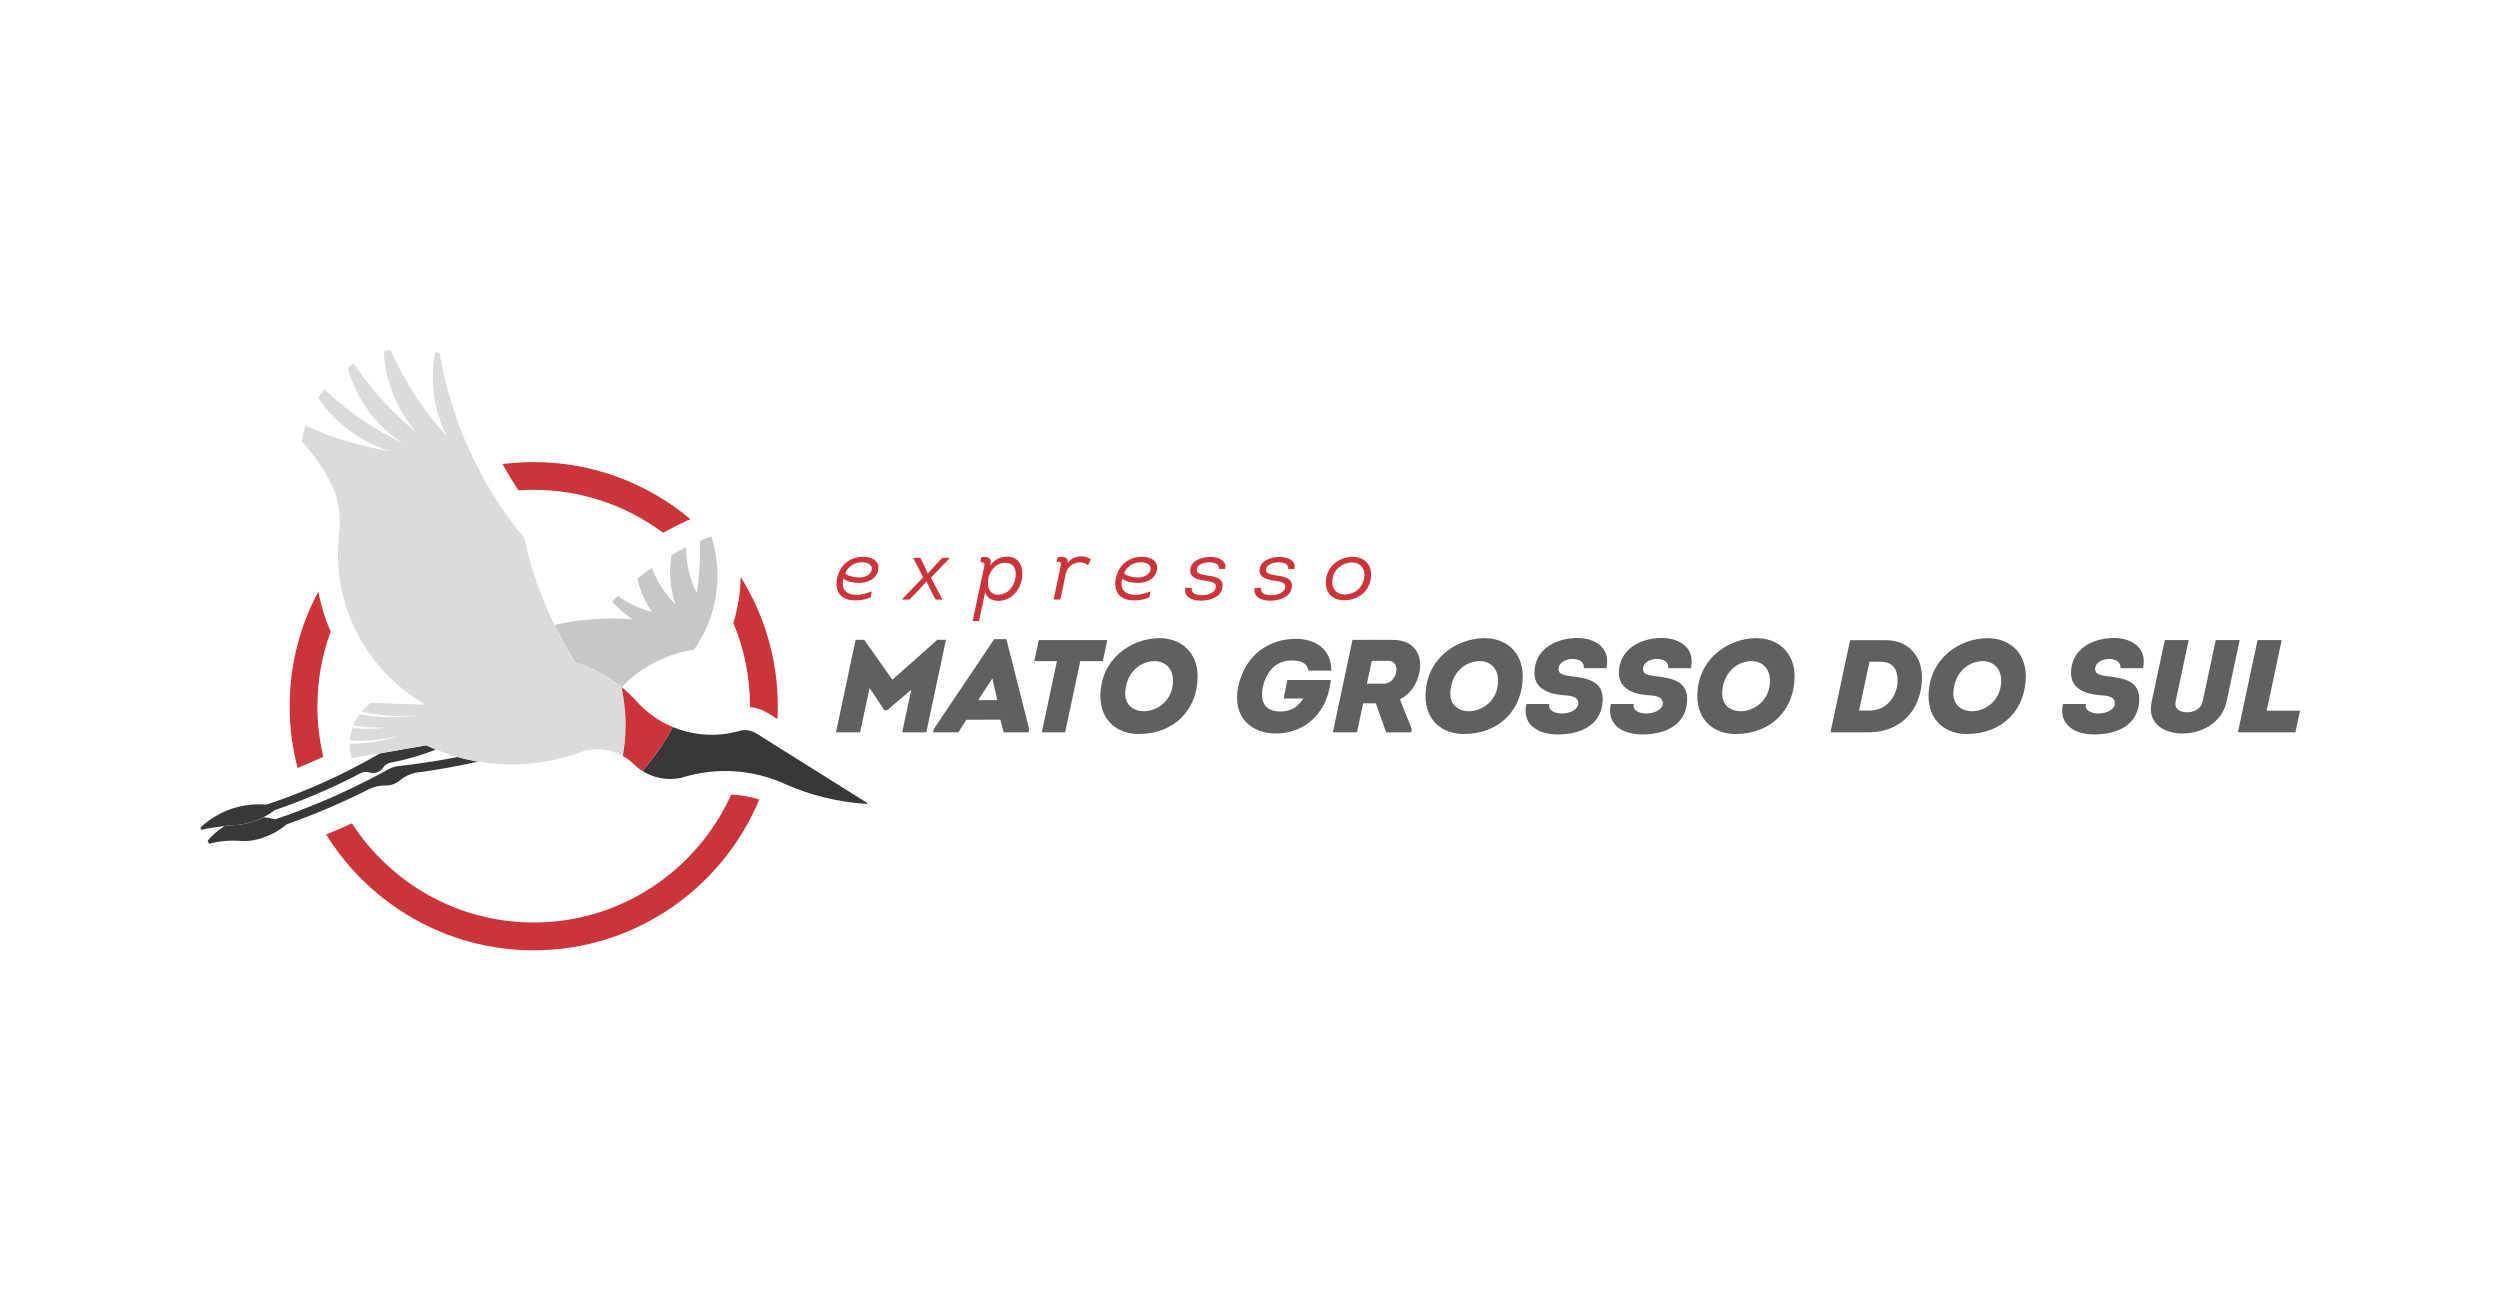 <svg width="250" height="130" viewBox="0 0 250 130" fill="none" xmlns="http://www.w3.org/2000/svg">
<path d="M85.904 57.748C86.379 57.748 86.997 57.574 87.161 57.035C87.325 56.454 86.717 56.227 86.2 56.227C85.471 56.227 84.838 56.602 84.526 57.336C84.811 57.621 85.429 57.742 85.904 57.742V57.748ZM87.082 59.728C86.559 59.96 86.047 60.034 85.561 60.039C84.051 60.066 83.349 59.084 83.766 57.6C84.141 56.317 85.144 55.699 86.316 55.673C87.177 55.673 88.016 56.079 87.81 57.061C87.605 57.975 86.654 58.292 85.909 58.292C85.366 58.292 84.711 58.181 84.347 57.869C84.077 58.946 84.626 59.49 85.709 59.49C86.184 59.49 86.723 59.316 87.166 59.136L87.082 59.728ZM92.637 58.154L91.813 59.073L90.942 59.96H90.234L90.25 59.881L92.315 57.737L91.343 55.847L91.353 55.778H92.029L92.42 56.533L92.774 57.346H92.79L93.545 56.496L94.242 55.778H94.944L94.934 55.852L93.096 57.769L94.205 59.881L94.189 59.96H93.566L93.112 59.1L92.653 58.154H92.637ZM99.802 59.474C100.827 59.474 101.465 58.556 101.566 57.679C101.645 56.84 101.339 56.28 100.483 56.28C99.485 56.306 98.794 57.278 98.794 58.276C98.794 58.946 99.089 59.474 99.807 59.474H99.802ZM97.267 62.093L98.397 56.776C98.466 56.438 98.535 56.195 98.033 56.222L98.128 55.725C98.799 55.614 99.184 55.789 99.047 56.438L99.021 56.56C99.401 55.995 99.966 55.71 100.584 55.667C101.93 55.599 102.337 56.65 102.215 57.748C102.078 58.999 101.096 60.082 99.839 60.082C99.221 60.082 98.72 59.865 98.519 59.216L97.901 62.099H97.267V62.093ZM108.171 55.636C108.536 55.636 108.842 55.741 109.085 55.947L108.8 56.517C108.568 56.343 108.298 56.238 107.976 56.238C107.379 56.238 106.725 56.681 106.587 57.346L106.033 59.95H105.362C105.711 58.355 105.69 58.344 106.038 56.75C106.123 56.37 106.17 56.132 105.658 56.179L105.753 55.731C106.429 55.62 106.857 55.688 106.762 56.327C107.1 55.815 107.622 55.636 108.177 55.636H108.171ZM113.779 57.748C114.254 57.748 114.872 57.574 115.036 57.035C115.2 56.454 114.592 56.227 114.075 56.227C113.346 56.227 112.713 56.602 112.401 57.336C112.686 57.621 113.304 57.742 113.779 57.742V57.748ZM114.957 59.728C114.434 59.96 113.922 60.034 113.436 60.039C111.926 60.066 111.224 59.084 111.641 57.6C112.016 56.317 113.019 55.699 114.191 55.673C115.052 55.673 115.891 56.079 115.685 57.061C115.48 57.975 114.529 58.292 113.785 58.292C113.241 58.292 112.586 58.181 112.222 57.869C111.952 58.946 112.501 59.49 113.584 59.49C114.059 59.49 114.598 59.316 115.041 59.136L114.957 59.728ZM119.17 58.778C119.102 59.411 119.667 59.517 120.227 59.517C120.786 59.517 121.457 59.3 121.573 58.788C121.684 58.302 121.288 58.181 120.549 58.07C119.809 57.975 119.023 57.79 119.023 57.072C119.023 56.111 120.063 55.694 121.034 55.694C121.911 55.694 122.708 56.095 122.518 56.892H121.885C121.953 56.407 121.483 56.232 120.924 56.232C120.364 56.232 119.672 56.459 119.672 56.998C119.672 57.336 120.026 57.441 120.723 57.547C121.573 57.658 122.46 57.853 122.223 58.841C122.043 59.702 121.093 60.045 120.116 60.071C119.213 60.071 118.389 59.744 118.526 58.788H119.17V58.778ZM126.104 58.778C126.035 59.411 126.6 59.517 127.16 59.517C127.719 59.517 128.39 59.3 128.506 58.788C128.617 58.302 128.221 58.181 127.482 58.07C126.743 57.975 125.956 57.79 125.956 57.072C125.956 56.111 126.996 55.694 127.968 55.694C128.844 55.694 129.641 56.095 129.451 56.892H128.818C128.886 56.407 128.416 56.232 127.857 56.232C127.297 56.232 126.605 56.459 126.605 56.998C126.605 57.336 126.959 57.441 127.656 57.547C128.506 57.658 129.393 57.853 129.156 58.841C128.976 59.702 128.026 60.045 127.049 60.071C126.146 60.071 125.322 59.744 125.459 58.788H126.104V58.778ZM134.457 59.448C135.36 59.448 136.374 58.867 136.443 57.521C136.485 56.713 135.888 56.243 135.218 56.243C134.325 56.243 133.232 56.913 133.232 58.197C133.232 59.031 133.787 59.448 134.457 59.448ZM134.388 60.029C133.427 60.029 132.577 59.448 132.577 58.292C132.577 56.565 134.024 55.678 135.276 55.678C136.221 55.678 137.108 56.269 137.108 57.415C137.108 59.115 135.809 60.029 134.394 60.029H134.388Z" fill="#CB353A"/>
<path d="M93.735 63.979H94.596L92.631 73.23H90.218L91.126 68.974L88.713 71.028H88.439L86.96 68.8L86.01 73.23H83.597L85.561 63.979H86.422L89.241 67.971L93.735 63.979ZM97.817 70.014H99.728L99.242 67.839L97.817 70.014ZM96.629 71.978L95.837 73.23H93.318L93.381 72.902L99.422 63.91H100.636L102.918 72.902L102.854 73.23H100.362L100.034 71.963L96.634 71.978H96.629ZM103.43 66.112C103.572 65.415 103.731 64.728 103.879 64.005H110.732C110.59 64.728 110.431 65.415 110.284 66.112H108.029L106.513 73.23H104.18L105.695 66.112H103.43ZM114.376 71.123C115.707 71.123 117.301 70.056 117.301 68.076C117.301 66.809 116.472 66.112 115.469 66.112C114.096 66.112 112.676 67.152 112.528 69.159C112.422 70.516 113.383 71.123 114.376 71.123ZM113.864 73.404C111.783 73.404 110.041 72.1 110.041 69.618C110.041 65.822 113.204 63.815 115.949 63.815C117.993 63.815 119.762 65.119 119.762 67.638C119.762 70.906 117.481 73.399 113.869 73.399L113.864 73.404ZM129.589 63.884C131.421 63.884 133.137 64.818 133.137 67.062H130.83C130.724 66.26 130.027 66.049 129.129 66.049C127.508 66.049 126.574 67.316 126.283 68.71C126.009 70.083 126.415 71.149 128.036 71.149C128.987 71.149 129.7 70.822 130.328 69.856H128.364L128.733 67.997H133.084C132.968 68.895 132.783 69.776 132.266 70.674C131.173 72.612 129.288 73.351 127.572 73.351C125.211 73.351 123.168 71.783 123.828 68.631C124.567 65.309 127.059 63.884 129.589 63.884ZM138.365 68.367C139.141 68.367 139.642 67.617 139.642 66.967C139.642 66.508 139.421 66.085 138.85 66.085H137.177L136.691 68.367H138.365ZM141.184 72.929L141.105 73.23H138.613L137.583 70.331H136.316L135.698 73.23H133.285C133.955 70.13 134.579 67.089 135.249 63.989C136.622 63.989 137.953 63.973 139.31 63.989C141.538 63.989 142.288 65.637 141.934 67.258C141.686 68.314 141.211 69.275 139.996 69.945L141.184 72.924V72.929ZM146.887 71.123C148.218 71.123 149.812 70.056 149.812 68.076C149.812 66.809 148.983 66.112 147.98 66.112C146.607 66.112 145.187 67.152 145.039 69.159C144.933 70.516 145.894 71.123 146.887 71.123ZM146.375 73.404C144.294 73.404 142.552 72.1 142.552 69.618C142.552 65.822 145.715 63.815 148.461 63.815C150.504 63.815 152.273 65.119 152.273 67.638C152.273 70.906 149.992 73.399 146.38 73.399L146.375 73.404ZM154.924 70.4C154.781 71.033 155.462 71.35 156.191 71.35C156.92 71.35 157.828 70.996 157.828 70.32C157.828 69.597 156.904 69.555 156.313 69.518C154.85 69.412 153.44 68.847 153.44 67.305C153.44 64.918 155.589 63.799 157.738 63.799C159.534 63.799 161.102 64.813 160.637 66.82H158.382C158.446 66.175 157.87 65.895 157.237 65.895C156.55 65.895 155.853 66.276 155.853 66.909C155.853 67.395 156.313 67.527 157.105 67.622C158.821 67.807 160.268 68.161 160.268 69.887C160.268 72.353 158.277 73.446 155.774 73.446C153.81 73.446 152.173 72.469 152.637 70.4H154.929H154.924ZM163.372 70.4C163.23 71.033 163.911 71.35 164.64 71.35C165.368 71.35 166.277 70.996 166.277 70.32C166.277 69.597 165.353 69.555 164.761 69.518C163.298 69.412 161.889 68.847 161.889 67.305C161.889 64.918 164.038 63.799 166.187 63.799C167.982 63.799 169.55 64.813 169.086 66.82H166.831C166.9 66.175 166.319 65.895 165.685 65.895C164.999 65.895 164.302 66.276 164.302 66.909C164.302 67.395 164.761 67.527 165.553 67.622C167.269 67.807 168.716 68.161 168.716 69.887C168.716 72.353 166.725 73.446 164.223 73.446C162.258 73.446 160.621 72.469 161.086 70.4H163.378H163.372ZM174.07 71.123C175.401 71.123 176.996 70.056 176.996 68.076C176.996 66.809 176.167 66.112 175.163 66.112C173.791 66.112 172.37 67.152 172.222 69.159C172.117 70.516 173.078 71.123 174.07 71.123ZM173.558 73.404C171.472 73.404 169.735 72.1 169.735 69.618C169.735 65.822 172.898 63.815 175.644 63.815C177.687 63.815 179.456 65.119 179.456 67.638C179.456 70.906 177.175 73.399 173.563 73.399L173.558 73.404ZM186.991 71.054C188.718 71.054 189.758 69.497 189.758 68.087C189.758 67.099 189.442 66.175 188.032 66.175H186.949L185.909 71.054H186.991ZM188.533 64.016C191.063 64.016 192.198 65.837 192.198 67.722C192.198 70.347 190.693 73.235 186.727 73.235H183.047L185.011 64.021H188.533V64.016ZM197.193 71.123C198.524 71.123 200.118 70.056 200.118 68.076C200.118 66.809 199.289 66.112 198.286 66.112C196.913 66.112 195.493 67.152 195.345 69.159C195.239 70.516 196.2 71.123 197.193 71.123ZM196.681 73.404C194.6 73.404 192.858 72.1 192.858 69.618C192.858 65.822 196.021 63.815 198.767 63.815C200.81 63.815 202.579 65.119 202.579 67.638C202.579 70.906 200.298 73.399 196.686 73.399L196.681 73.404ZM208.583 70.4C208.44 71.033 209.121 71.35 209.85 71.35C210.579 71.35 211.487 70.996 211.487 70.32C211.487 69.597 210.563 69.555 209.972 69.518C208.509 69.412 207.099 68.847 207.099 67.305C207.099 64.918 209.248 63.799 211.397 63.799C213.193 63.799 214.761 64.813 214.296 66.82H212.041C212.11 66.175 211.529 65.895 210.896 65.895C210.209 65.895 209.512 66.276 209.512 66.909C209.512 67.395 209.972 67.527 210.764 67.622C212.48 67.807 213.927 68.161 213.927 69.887C213.927 72.353 211.936 73.446 209.433 73.446C207.469 73.446 205.832 72.469 206.296 70.4H208.588H208.583ZM215.162 70.188L216.482 64.005H218.869L217.565 70.135C217.396 70.901 218.014 71.229 218.7 71.229C219.386 71.229 220.099 70.901 220.268 70.135L221.573 64.005H223.97L222.65 70.188C222.19 72.258 220.2 73.351 218.246 73.351C216.292 73.351 214.698 72.258 215.162 70.188ZM228.168 64.005C227.164 68.815 227.508 67.105 226.663 71.07H230L229.541 73.235H223.79L225.755 64.005H228.168Z" fill="#606062"/>
<path d="M31.744 70.621C31.744 68.002 32.208 65.494 33.064 63.171C32.731 62.389 32.446 61.592 32.214 60.768C32.06 60.235 31.939 59.696 31.833 59.152C29.947 62.681 28.962 66.621 28.966 70.621C28.966 72.755 29.241 74.825 29.758 76.799C29.88 76.746 30.006 76.699 30.128 76.646C30.814 76.361 31.501 76.055 32.171 75.743C32.192 75.733 32.214 75.722 32.235 75.717C32.266 75.701 32.303 75.685 32.335 75.669C31.937 74.018 31.737 72.325 31.738 70.627L31.744 70.621ZM73.601 61.344C73.538 61.608 73.458 61.872 73.374 62.136C73.358 62.183 73.342 62.225 73.326 62.273C74.434 64.917 75.003 67.755 75 70.621V70.701C75.666 70.775 76.31 71.001 76.88 71.366L77.746 71.904C77.767 71.477 77.778 71.049 77.778 70.616C77.778 65.874 76.415 61.444 74.066 57.695C74.055 58.925 73.897 60.15 73.596 61.338L73.601 61.344ZM74.451 79.598C74.308 79.577 74.177 79.556 74.039 79.54L73.907 79.524C73.643 79.492 73.379 79.477 73.115 79.461C69.725 86.99 62.153 92.25 53.372 92.25C45.758 92.25 39.046 88.295 35.192 82.333C34.637 82.587 34.078 82.835 33.513 83.072C33.212 83.199 32.916 83.326 32.615 83.447C36.924 90.396 44.617 95.032 53.372 95.032C63.531 95.032 72.26 88.791 75.93 79.941C75.439 79.799 74.948 79.677 74.451 79.598Z" fill="#CB353A"/>
<path d="M43.598 74.941C43.64 74.957 43.677 74.972 43.714 74.988L43.603 74.941H43.598Z" fill="#393738"/>
<path d="M55.452 62.474C55.489 62.558 55.532 62.637 55.569 62.722C55.701 62.991 55.838 63.261 55.975 63.525C56.007 63.583 56.033 63.635 56.065 63.694C56.176 63.91 56.292 64.121 56.408 64.332C56.651 64.771 56.899 65.204 57.158 65.631C57.279 65.837 57.406 66.038 57.533 66.244C59.238 66.761 60.807 67.612 62.153 68.71C62.195 68.662 62.238 68.62 62.285 68.578L62.296 68.567C62.296 68.567 62.301 68.557 62.306 68.557C62.333 68.53 62.359 68.504 62.386 68.483C62.412 68.456 62.438 68.43 62.465 68.409C62.544 68.33 62.623 68.256 62.708 68.182C62.713 68.177 62.718 68.171 62.729 68.166C62.76 68.134 62.797 68.103 62.829 68.071C62.913 67.992 63.003 67.918 63.093 67.844C63.104 67.833 63.114 67.828 63.12 67.823C63.13 67.812 63.141 67.807 63.146 67.802C63.156 67.791 63.167 67.781 63.178 67.775L63.447 67.553C63.558 67.464 63.669 67.379 63.785 67.295C63.79 67.295 63.801 67.284 63.806 67.279C63.922 67.194 64.038 67.11 64.154 67.031C64.255 66.962 64.355 66.893 64.461 66.83L64.556 66.767L64.582 66.751C64.645 66.709 64.714 66.672 64.778 66.629C64.799 66.619 64.82 66.603 64.841 66.592C64.888 66.566 64.931 66.534 64.978 66.508L65.152 66.413C65.195 66.386 65.232 66.365 65.274 66.344C65.337 66.307 65.401 66.276 65.469 66.244C65.601 66.175 65.733 66.112 65.865 66.049C65.897 66.033 65.923 66.022 65.955 66.006L66.129 65.927C66.288 65.858 66.446 65.79 66.61 65.726C66.647 65.711 66.684 65.695 66.721 65.684C66.758 65.668 66.795 65.658 66.832 65.642C66.932 65.6 67.037 65.563 67.143 65.526C67.207 65.505 67.275 65.478 67.344 65.457C67.428 65.425 67.518 65.399 67.608 65.373C67.682 65.346 67.761 65.325 67.835 65.304C67.94 65.272 68.051 65.246 68.162 65.214C68.247 65.193 68.337 65.172 68.426 65.151C68.505 65.13 68.59 65.114 68.669 65.098C68.733 65.082 68.791 65.072 68.854 65.061H68.859C69.039 65.024 69.218 64.993 69.403 64.966C69.456 64.892 69.503 64.818 69.556 64.744C69.678 64.565 69.794 64.38 69.905 64.19C69.91 64.179 69.915 64.174 69.921 64.163C70.068 63.926 70.2 63.678 70.332 63.429C70.486 63.134 70.623 62.833 70.755 62.526C70.908 62.167 71.04 61.803 71.156 61.428C71.225 61.212 71.288 60.99 71.341 60.768C71.6 59.749 71.742 58.688 71.742 57.589C71.742 56.211 71.526 54.881 71.119 53.634C70.739 53.777 70.369 53.93 70 54.089C70.005 54.337 70.01 54.585 70.01 54.838C70.01 56.354 69.9 57.838 69.683 59.29C68.975 57.903 68.608 56.368 68.611 54.812V54.727C68.109 54.976 67.624 55.24 67.143 55.52C67.053 56.053 67.006 56.602 67.006 57.167C67.006 58.313 67.201 59.416 67.56 60.441C66.515 59.422 65.696 58.17 65.184 56.771C64.688 57.119 64.202 57.484 63.732 57.864C64.012 59.073 64.513 60.203 65.195 61.196C63.949 60.879 62.803 60.33 61.794 59.591C61.599 59.781 61.403 59.976 61.213 60.177C61.821 60.826 62.502 61.412 63.241 61.925C62.586 61.877 61.926 61.851 61.255 61.851C60.733 61.851 60.215 61.867 59.703 61.898C59.523 61.909 59.344 61.919 59.159 61.935L58.621 61.983C58.594 61.983 58.562 61.983 58.536 61.993L58.087 62.041C57.924 62.062 57.765 62.078 57.607 62.099C57.485 62.115 57.359 62.136 57.237 62.152L57.142 62.167C57.021 62.189 56.904 62.204 56.783 62.226C56.683 62.241 56.582 62.263 56.482 62.278C56.456 62.278 56.429 62.289 56.408 62.294C56.392 62.294 56.377 62.294 56.361 62.305L56.123 62.352C56.097 62.352 56.065 62.363 56.044 62.368C55.98 62.379 55.912 62.395 55.848 62.41L55.468 62.49L55.452 62.474Z" fill="#C5C7C9"/>
<path d="M43.598 74.941C43.64 74.957 43.677 74.972 43.714 74.988L43.603 74.941H43.598ZM62.296 68.562C62.327 68.53 62.354 68.499 62.385 68.472C62.359 68.499 62.333 68.525 62.306 68.546L62.296 68.557V68.562Z" fill="#393738"/>
<path d="M43.598 74.941C43.64 74.957 43.677 74.972 43.714 74.988L43.603 74.941H43.598ZM36.903 77.216C36.939 77.232 36.976 77.243 37.013 77.254L36.903 77.216ZM40.583 75.912C40.583 75.912 40.572 75.918 40.567 75.923H40.588V75.912H40.583Z" fill="#393738"/>
<path d="M43.598 74.941C43.64 74.957 43.677 74.972 43.714 74.988L43.603 74.941H43.598ZM36.681 79.033C36.797 78.98 36.908 78.922 37.024 78.864C36.908 78.917 36.791 78.97 36.681 79.033ZM40.583 75.918H40.567H40.588H40.583ZM62.296 68.562C62.327 68.53 62.354 68.499 62.385 68.472C62.359 68.499 62.333 68.525 62.306 68.546L62.296 68.557V68.562ZM36.623 76.113C36.654 76.097 36.686 76.076 36.723 76.06C36.691 76.081 36.66 76.097 36.623 76.113Z" fill="#393738"/>
<path d="M20.032 82.777L20.143 82.967L20.153 82.983C20.782 82.824 21.811 82.682 22.461 82.603C22.804 82.56 23.041 82.534 23.063 82.528H23.11C23.195 82.528 23.279 82.528 23.358 82.518H23.416C23.501 82.518 23.585 82.507 23.67 82.502C23.691 82.502 23.712 82.502 23.728 82.497C23.802 82.492 23.876 82.481 23.944 82.471C23.997 82.465 24.05 82.46 24.103 82.449C24.15 82.449 24.193 82.439 24.24 82.428C24.298 82.418 24.362 82.407 24.42 82.391C24.494 82.381 24.567 82.365 24.641 82.344C24.715 82.328 24.784 82.312 24.853 82.291C24.874 82.286 24.9 82.28 24.921 82.27C24.99 82.254 25.064 82.233 25.133 82.212C25.312 82.154 25.492 82.096 25.666 82.027L25.824 81.963C25.877 81.942 25.925 81.921 25.972 81.9C26.062 81.863 26.152 81.821 26.236 81.779C26.273 81.763 26.305 81.742 26.342 81.721C26.479 81.652 26.611 81.578 26.743 81.499C26.993 81.351 27.235 81.189 27.466 81.013C27.725 80.929 27.984 80.839 28.237 80.744C29.05 80.453 29.858 80.147 30.661 79.82C32.161 79.213 33.634 78.547 35.081 77.819C35.376 77.671 35.672 77.517 35.962 77.37C35.962 77.37 35.968 77.364 35.973 77.364C36.01 77.338 36.052 77.317 36.094 77.301C36.105 77.296 36.121 77.29 36.132 77.285C36.274 77.227 36.432 77.195 36.596 77.195H36.691C36.76 77.201 36.823 77.211 36.887 77.227C36.924 77.238 36.961 77.248 36.998 77.264H37.003C37.242 77.323 37.493 77.309 37.724 77.223C37.955 77.138 38.154 76.984 38.297 76.784C38.302 76.773 38.312 76.762 38.318 76.752C38.486 76.509 38.74 76.329 39.036 76.266H39.041C39.041 76.266 39.083 76.255 39.099 76.255C39.585 76.166 40.065 76.06 40.541 75.939C41.016 75.817 40.551 75.933 40.556 75.928C40.683 75.902 40.815 75.865 40.942 75.833C41.84 75.59 42.716 75.3 43.572 74.957C43.286 74.84 43.007 74.719 42.732 74.587C42.695 74.571 42.658 74.555 42.621 74.534L40.688 74.872L40.145 74.967C40.102 74.993 39.981 75.015 39.965 74.999L38.217 75.305L37.98 75.347C37.753 75.479 37.52 75.611 37.288 75.743C37.093 75.854 36.892 75.965 36.691 76.076C36.66 76.097 36.628 76.113 36.591 76.134C36.427 76.224 36.264 76.308 36.1 76.398C35.941 76.483 35.783 76.567 35.619 76.651C35.419 76.757 35.213 76.863 35.012 76.963C34.394 77.28 33.766 77.586 33.132 77.882C32.43 78.209 31.722 78.526 31.004 78.822C30.27 79.133 29.526 79.429 28.776 79.709C28.068 79.973 27.355 80.226 26.637 80.464C26.389 80.443 26.136 80.432 25.882 80.432C24.008 80.432 22.276 81.04 20.871 82.069L20.692 82.201C20.449 82.386 20.222 82.587 20 82.798L20.032 82.777Z" fill="#393738"/>
<path d="M40.583 75.912C40.583 75.912 40.572 75.918 40.567 75.923H40.588V75.912H40.583ZM62.296 68.562C62.327 68.53 62.354 68.499 62.385 68.472C62.359 68.499 62.333 68.525 62.306 68.546L62.296 68.557V68.562ZM43.598 74.941C43.64 74.957 43.677 74.972 43.714 74.988L43.603 74.941H43.598ZM20.75 84.081L20.919 84.377C21.521 84.213 22.154 84.113 22.799 84.076C22.957 84.065 23.115 84.065 23.274 84.065H23.411C23.591 84.065 23.765 84.076 23.944 84.086C24.404 84.123 24.868 84.113 25.323 84.028C26.579 83.79 27.725 83.225 28.67 82.433C28.702 82.423 28.728 82.412 28.755 82.402C30.049 81.942 31.326 81.446 32.599 80.907C33.982 80.321 35.339 79.698 36.675 79.028C36.786 78.964 36.897 78.906 37.019 78.859C37.497 78.652 38.013 78.546 38.534 78.547H38.629C39.12 78.547 39.574 78.373 39.928 78.082C39.944 78.067 39.96 78.051 39.981 78.04C40.481 77.628 41.08 77.353 41.718 77.243H41.755C41.834 77.227 41.913 77.216 41.998 77.211H42.03C43.966 76.944 45.89 76.593 47.796 76.16C47.358 76.087 46.93 75.997 46.502 75.896C46.249 75.838 46 75.77 45.758 75.701C44.348 75.981 42.922 76.213 41.486 76.403C41.216 76.44 40.947 76.472 40.678 76.509L39.854 76.604C39.5 76.641 39.162 76.752 38.851 76.921C38.376 77.185 37.9 77.444 37.415 77.697C37.309 77.755 37.203 77.808 37.098 77.861C34.785 79.059 32.405 80.124 29.969 81.05C29.159 81.361 28.342 81.654 27.519 81.932C27.144 81.826 26.753 81.758 26.358 81.721C26.32 81.742 26.289 81.758 26.252 81.779C26.167 81.821 26.078 81.863 25.988 81.9C25.935 81.921 25.887 81.942 25.84 81.963L25.682 82.027C25.507 82.096 25.328 82.159 25.148 82.212C25.08 82.233 25.011 82.254 24.937 82.27C24.911 82.28 24.89 82.286 24.868 82.291C24.8 82.312 24.726 82.328 24.657 82.344C24.583 82.365 24.509 82.381 24.435 82.391C24.377 82.407 24.314 82.418 24.256 82.428C24.208 82.439 24.166 82.444 24.119 82.449C24.066 82.46 24.013 82.465 23.96 82.47C23.886 82.481 23.812 82.492 23.744 82.497C23.723 82.497 23.701 82.497 23.686 82.502C23.601 82.507 23.517 82.518 23.432 82.518C23.411 82.518 23.39 82.523 23.374 82.518C23.29 82.518 23.205 82.528 23.126 82.528H23.078C23.057 82.528 22.82 82.56 22.476 82.603C21.996 82.888 21.563 83.236 21.172 83.627C21.125 83.674 21.082 83.722 21.035 83.769C20.94 83.87 20.85 83.975 20.766 84.081H20.75Z" fill="#393738"/>
<path d="M40.583 75.912C40.583 75.912 40.572 75.918 40.567 75.923H40.588V75.912H40.583ZM36.623 76.113C36.654 76.097 36.686 76.076 36.723 76.06C36.691 76.081 36.66 76.097 36.623 76.113ZM65.712 71.878C65.638 71.831 65.57 71.783 65.501 71.736C65.57 71.783 65.643 71.831 65.712 71.878ZM66.071 72.095C65.997 72.052 65.923 72.01 65.849 71.963C65.923 72.005 65.997 72.052 66.071 72.095ZM65.374 71.646C65.3 71.593 65.226 71.54 65.152 71.482C65.226 71.535 65.3 71.593 65.374 71.646ZM63.669 76.673C63.711 76.71 63.758 76.747 63.801 76.784C63.753 76.747 63.711 76.71 63.669 76.673ZM63.88 76.842C63.922 76.873 63.959 76.905 64.001 76.931C63.959 76.9 63.917 76.868 63.88 76.842ZM66.916 72.538C66.8 72.485 66.684 72.427 66.567 72.369C66.684 72.427 66.794 72.485 66.916 72.538ZM66.446 72.306C66.367 72.263 66.282 72.221 66.203 72.174C66.282 72.221 66.362 72.263 66.446 72.306ZM63.405 69.866C63.457 69.919 63.505 69.972 63.558 70.025C63.621 70.093 63.679 70.162 63.742 70.231C63.679 70.163 63.618 70.095 63.558 70.025C63.51 69.972 63.457 69.919 63.405 69.866ZM67.286 72.702C67.169 72.654 67.053 72.602 66.937 72.549C68.268 73.161 69.746 73.494 71.283 73.478C71.573 73.478 71.869 73.462 72.165 73.43C72.196 73.43 72.223 73.43 72.254 73.42C72.772 73.367 73.274 73.272 73.759 73.145C73.876 73.119 73.986 73.087 74.103 73.05C74.229 73.024 74.361 73.013 74.493 73.013H74.578C74.969 73.029 75.328 73.145 75.634 73.346L75.676 73.372L78.554 75.173L84.119 78.663L86.68 80.269C86.696 80.311 86.707 80.353 86.723 80.395C83.891 80.228 81.112 79.555 78.517 78.41C78.406 78.357 78.29 78.309 78.179 78.257C78.036 78.193 77.894 78.135 77.751 78.082C76.646 77.651 75.491 77.358 74.314 77.211C74.266 77.211 74.219 77.201 74.171 77.195C73.321 77.1 72.45 77.074 71.563 77.132C70.602 77.195 69.672 77.354 68.775 77.597C68.669 77.623 68.569 77.655 68.463 77.681C68.373 77.708 68.278 77.734 68.189 77.766C67.835 77.85 67.465 77.892 67.085 77.898H67.022C65.992 77.898 65.036 77.597 64.234 77.085C65.411 75.749 66.436 74.275 67.286 72.697V72.702ZM62.232 68.773C62.232 68.773 62.275 68.805 62.29 68.821C62.412 68.921 62.528 69.021 62.644 69.127C62.528 69.021 62.407 68.921 62.29 68.821C62.269 68.805 62.248 68.789 62.232 68.773ZM62.47 75.701C62.539 75.743 62.602 75.785 62.671 75.828C62.607 75.785 62.539 75.743 62.47 75.701ZM63.426 76.451L63.415 76.44C63.415 76.44 63.426 76.446 63.426 76.451ZM62.644 69.127C62.76 69.233 62.877 69.338 62.987 69.444C63.024 69.475 63.056 69.513 63.093 69.549L62.987 69.444C62.877 69.333 62.76 69.227 62.644 69.127Z" fill="#393738"/>
<path d="M30.323 43.417C30.365 43.206 30.413 43 30.471 42.794C30.471 42.783 30.476 42.778 30.476 42.767C30.497 42.694 30.518 42.625 30.54 42.556C30.629 42.598 30.719 42.641 30.814 42.678C33.365 43.829 36.089 44.647 38.941 45.091C37.04 44.505 35.318 43.501 33.893 42.187L33.697 42.007C33.465 41.785 33.248 41.558 33.032 41.326C32.974 41.263 32.916 41.194 32.858 41.13C32.831 41.104 32.81 41.072 32.784 41.046C32.726 40.983 32.673 40.914 32.62 40.851C32.336 40.505 32.07 40.146 31.823 39.773C32.008 39.483 32.214 39.203 32.425 38.934C32.937 39.414 33.465 39.874 34.009 40.317C34.062 40.365 34.109 40.402 34.162 40.444C34.31 40.566 34.458 40.682 34.605 40.798C34.642 40.824 34.674 40.851 34.711 40.877C35.149 41.215 35.593 41.542 36.052 41.859C37.367 42.777 38.751 43.591 40.192 44.293C39.395 43.76 38.661 43.148 37.995 42.461C37.832 42.292 37.673 42.118 37.52 41.938C37.166 41.533 36.84 41.104 36.543 40.655L36.512 40.608C36.348 40.36 36.19 40.111 36.047 39.853C36.036 39.831 36.021 39.816 36.01 39.795C35.468 38.837 35.049 37.816 34.764 36.753C34.965 36.616 35.165 36.484 35.376 36.362C36.121 37.466 36.934 38.522 37.805 39.52C37.811 39.531 37.821 39.536 37.827 39.546C38.127 39.89 38.434 40.228 38.745 40.555C38.825 40.639 38.909 40.724 38.988 40.808C39.833 41.674 40.725 42.492 41.66 43.258C41.517 43.095 41.375 42.931 41.243 42.757C40.799 42.202 40.403 41.611 40.055 40.988L39.865 40.639C39.669 40.27 39.49 39.89 39.331 39.494C39.316 39.457 39.3 39.425 39.289 39.388C38.766 38.063 38.45 36.637 38.381 35.137C38.603 35.084 38.83 35.042 39.057 35C39.743 36.547 40.546 38.036 41.459 39.446C41.512 39.525 41.565 39.61 41.618 39.689C41.961 40.212 42.32 40.724 42.695 41.225C42.906 41.505 43.117 41.78 43.339 42.055C43.767 42.593 44.216 43.116 44.68 43.623C44.49 43.243 44.316 42.852 44.163 42.451C44.057 42.181 43.962 41.907 43.873 41.632C43.684 41.02 43.539 40.395 43.44 39.763C43.334 39.092 43.281 38.411 43.281 37.714C43.281 36.853 43.36 36.014 43.519 35.201C43.672 35.238 43.825 35.28 43.973 35.327C44.105 36.119 44.263 36.896 44.443 37.667C44.564 38.195 44.696 38.717 44.844 39.24C44.934 39.573 45.034 39.911 45.135 40.238C45.187 40.402 45.235 40.566 45.288 40.729C45.488 41.368 45.71 41.996 45.942 42.62C46.101 43.053 46.27 43.475 46.449 43.897C46.608 44.272 46.766 44.647 46.935 45.017C46.983 45.117 47.03 45.218 47.078 45.323C47.109 45.397 47.141 45.466 47.178 45.54C47.326 45.856 47.479 46.173 47.637 46.48V46.49C47.706 46.627 47.78 46.77 47.849 46.907C47.912 47.023 47.97 47.145 48.033 47.261C48.049 47.293 48.065 47.319 48.081 47.351C48.118 47.419 48.15 47.483 48.192 47.551C48.329 47.81 48.477 48.064 48.62 48.317C48.799 48.634 48.989 48.951 49.179 49.257C49.449 49.7 49.728 50.139 50.019 50.572C50.072 50.651 50.13 50.736 50.183 50.82C50.341 51.047 50.494 51.279 50.658 51.501C51.218 52.293 51.809 53.064 52.432 53.809C52.538 54.294 52.654 54.775 52.775 55.255C53.103 56.523 53.493 57.764 53.942 58.978C54.111 59.432 54.285 59.886 54.47 60.335C54.613 60.678 54.761 61.016 54.908 61.36C55.077 61.734 55.246 62.104 55.426 62.474C55.463 62.558 55.505 62.637 55.542 62.722C55.674 62.991 55.811 63.261 55.949 63.525C55.98 63.583 56.007 63.635 56.038 63.694C56.149 63.91 56.266 64.121 56.382 64.332C56.625 64.771 56.873 65.204 57.132 65.631C57.253 65.837 57.38 66.038 57.506 66.244C59.212 66.761 60.78 67.612 62.127 68.71C62.364 69.871 62.533 71.223 62.533 72.459C62.533 73.531 62.438 74.576 62.259 75.595C62.079 76.615 62.301 75.622 62.322 75.632C61.757 75.303 61.133 75.086 60.484 74.993C59.918 74.912 59.342 74.923 58.779 75.025C58.562 75.062 58.346 75.12 58.135 75.189H58.124C58.024 75.231 57.929 75.263 57.823 75.3H57.807C57.359 75.469 56.899 75.611 56.44 75.733C55.595 75.965 54.724 76.145 53.837 76.261C51.817 76.534 49.767 76.496 47.759 76.15C47.321 76.076 46.893 75.986 46.465 75.886C46.212 75.828 45.964 75.759 45.721 75.691C45.557 75.643 45.393 75.595 45.23 75.543C44.702 75.379 44.189 75.194 43.688 74.988L43.577 74.941C43.292 74.825 43.012 74.703 42.737 74.571C42.7 74.555 42.663 74.539 42.626 74.518L40.694 74.856L40.15 74.951L39.97 74.983L38.222 75.289L37.98 75.331L36.807 75.537L36.147 75.653L35.603 75.749L35.155 75.828C35.044 75.432 34.98 75.015 34.97 74.582V74.381C35.17 74.381 35.371 74.381 35.566 74.365C36.702 74.318 37.805 74.154 38.867 73.879C39.252 73.784 39.627 73.673 40.002 73.547C38.661 73.9 37.28 74.077 35.894 74.075H35.572C35.376 74.075 35.181 74.064 34.991 74.054C35.023 73.621 35.107 73.203 35.244 72.807L35.614 72.839C36.692 72.912 37.774 72.878 38.846 72.739C38.566 72.755 38.286 72.76 38.001 72.76C37.198 72.76 36.401 72.702 35.63 72.586C35.535 72.57 35.44 72.554 35.34 72.538C35.434 72.29 35.556 72.052 35.688 71.825C35.772 71.688 35.862 71.551 35.957 71.419C36.966 71.619 38.006 71.72 39.067 71.72C39.559 71.72 40.039 71.698 40.52 71.656C40.931 71.619 41.338 71.567 41.739 71.498C41.354 71.545 40.968 71.572 40.578 71.588C40.356 71.598 40.134 71.603 39.907 71.603C38.613 71.603 37.362 71.45 36.158 71.165C36.38 70.896 36.628 70.648 36.902 70.426C36.966 70.368 37.035 70.32 37.098 70.273C38.502 70.326 40.187 70.384 41.581 70.436C41.924 70.452 42.251 70.463 42.558 70.474C42.341 70.347 42.125 70.22 41.913 70.088C40.019 68.891 38.372 67.343 37.061 65.526C35.899 63.91 35.007 62.088 34.452 60.124C33.866 58.057 33.671 55.899 33.877 53.761C33.887 53.624 33.903 53.486 33.919 53.355C34.12 51.602 33.856 49.827 33.053 48.254C33.037 48.222 33.021 48.196 33.005 48.164C32.258 46.708 31.306 45.365 30.18 44.177C30.212 43.919 30.255 43.665 30.307 43.412L30.323 43.417Z" fill="#DADBDD"/>
<path d="M62.782 75.907C62.85 75.954 62.913 76.007 62.982 76.06C62.919 76.007 62.85 75.954 62.782 75.907Z" fill="#393738"/>
<path d="M63.801 76.784C63.801 76.784 63.853 76.82 63.88 76.842C63.853 76.82 63.827 76.805 63.801 76.784ZM62.982 76.06C63.014 76.087 63.045 76.108 63.072 76.134C63.04 76.108 63.008 76.087 62.982 76.06ZM63.611 76.62C63.611 76.62 63.653 76.651 63.669 76.673C63.647 76.657 63.626 76.641 63.611 76.62ZM64.001 76.931C64.028 76.953 64.059 76.974 64.086 76.989C64.054 76.968 64.028 76.953 64.001 76.931ZM63.204 69.655L63.098 69.549C63.135 69.586 63.172 69.618 63.204 69.655L63.257 69.708C63.241 69.692 63.225 69.671 63.204 69.655ZM65.147 71.487C65.11 71.461 65.073 71.434 65.041 71.408C65.078 71.434 65.115 71.461 65.147 71.487ZM64.234 77.09C64.234 77.09 64.218 77.079 64.212 77.074C64.223 77.079 64.228 77.085 64.239 77.09H64.234ZM65.849 71.963C65.802 71.936 65.76 71.904 65.712 71.878C65.76 71.91 65.802 71.936 65.849 71.963Z" fill="#CB353A"/>
<path d="M62.285 75.59C62.465 74.571 62.56 73.525 62.56 72.454C62.56 71.218 62.391 69.871 62.153 68.704L62.232 68.768C62.373 68.882 62.51 69 62.644 69.122C62.76 69.227 62.877 69.333 62.987 69.439C63.024 69.47 63.056 69.507 63.093 69.544L63.199 69.65L63.251 69.703C63.304 69.755 63.352 69.808 63.405 69.861C63.457 69.914 63.505 69.967 63.558 70.019C63.621 70.088 63.679 70.157 63.742 70.225L63.764 70.246C63.801 70.283 63.838 70.32 63.874 70.363C63.906 70.405 63.938 70.436 63.975 70.468L64.075 70.569C64.144 70.637 64.213 70.706 64.286 70.769C64.429 70.901 64.572 71.028 64.719 71.149C64.825 71.239 64.931 71.324 65.036 71.403C65.073 71.429 65.11 71.456 65.142 71.482C65.216 71.535 65.29 71.593 65.364 71.646C65.406 71.677 65.448 71.704 65.49 71.736C65.559 71.783 65.633 71.831 65.701 71.878C65.749 71.91 65.791 71.936 65.839 71.963C65.913 72.005 65.987 72.052 66.061 72.094C66.108 72.121 66.15 72.147 66.198 72.174C66.277 72.221 66.356 72.263 66.441 72.306C66.483 72.327 66.52 72.348 66.562 72.369C66.678 72.427 66.789 72.485 66.911 72.538C66.916 72.538 66.927 72.543 66.932 72.549C67.048 72.602 67.164 72.654 67.28 72.702C66.436 74.281 65.406 75.754 64.228 77.09C64.218 77.09 64.213 77.079 64.202 77.074C64.16 77.047 64.123 77.021 64.081 76.995C64.049 76.974 64.022 76.958 63.996 76.937C63.954 76.905 63.911 76.873 63.874 76.847C63.848 76.826 63.822 76.81 63.795 76.789C63.748 76.752 63.706 76.715 63.663 76.678C63.642 76.662 63.621 76.646 63.605 76.625C63.542 76.572 63.478 76.514 63.42 76.456L63.41 76.446C63.389 76.424 63.368 76.409 63.352 76.388C63.352 76.382 63.352 76.382 63.341 76.377C63.251 76.292 63.162 76.213 63.067 76.134C63.035 76.108 63.003 76.087 62.977 76.06C62.913 76.007 62.845 75.954 62.776 75.907L62.665 75.828C62.602 75.785 62.533 75.738 62.465 75.701C62.428 75.675 62.386 75.653 62.349 75.632C62.327 75.622 62.306 75.606 62.28 75.595L62.285 75.59ZM67.576 52.615C68.157 52.32 68.78 52.013 69.055 51.929C64.809 48.359 59.339 46.21 53.372 46.21C52.316 46.21 51.276 46.279 50.257 46.406L50.272 46.437C50.383 46.638 50.505 46.86 50.668 47.139C50.858 47.467 51.027 47.752 51.186 48.005L51.207 48.037C51.408 48.365 51.619 48.703 51.841 49.035C52.347 48.998 52.86 48.982 53.372 48.982C58.214 48.982 62.692 50.582 66.303 53.281C66.71 53.054 67.132 52.832 67.56 52.621C67.566 52.621 67.571 52.621 67.576 52.615Z" fill="#CB353A"/>
</svg>
